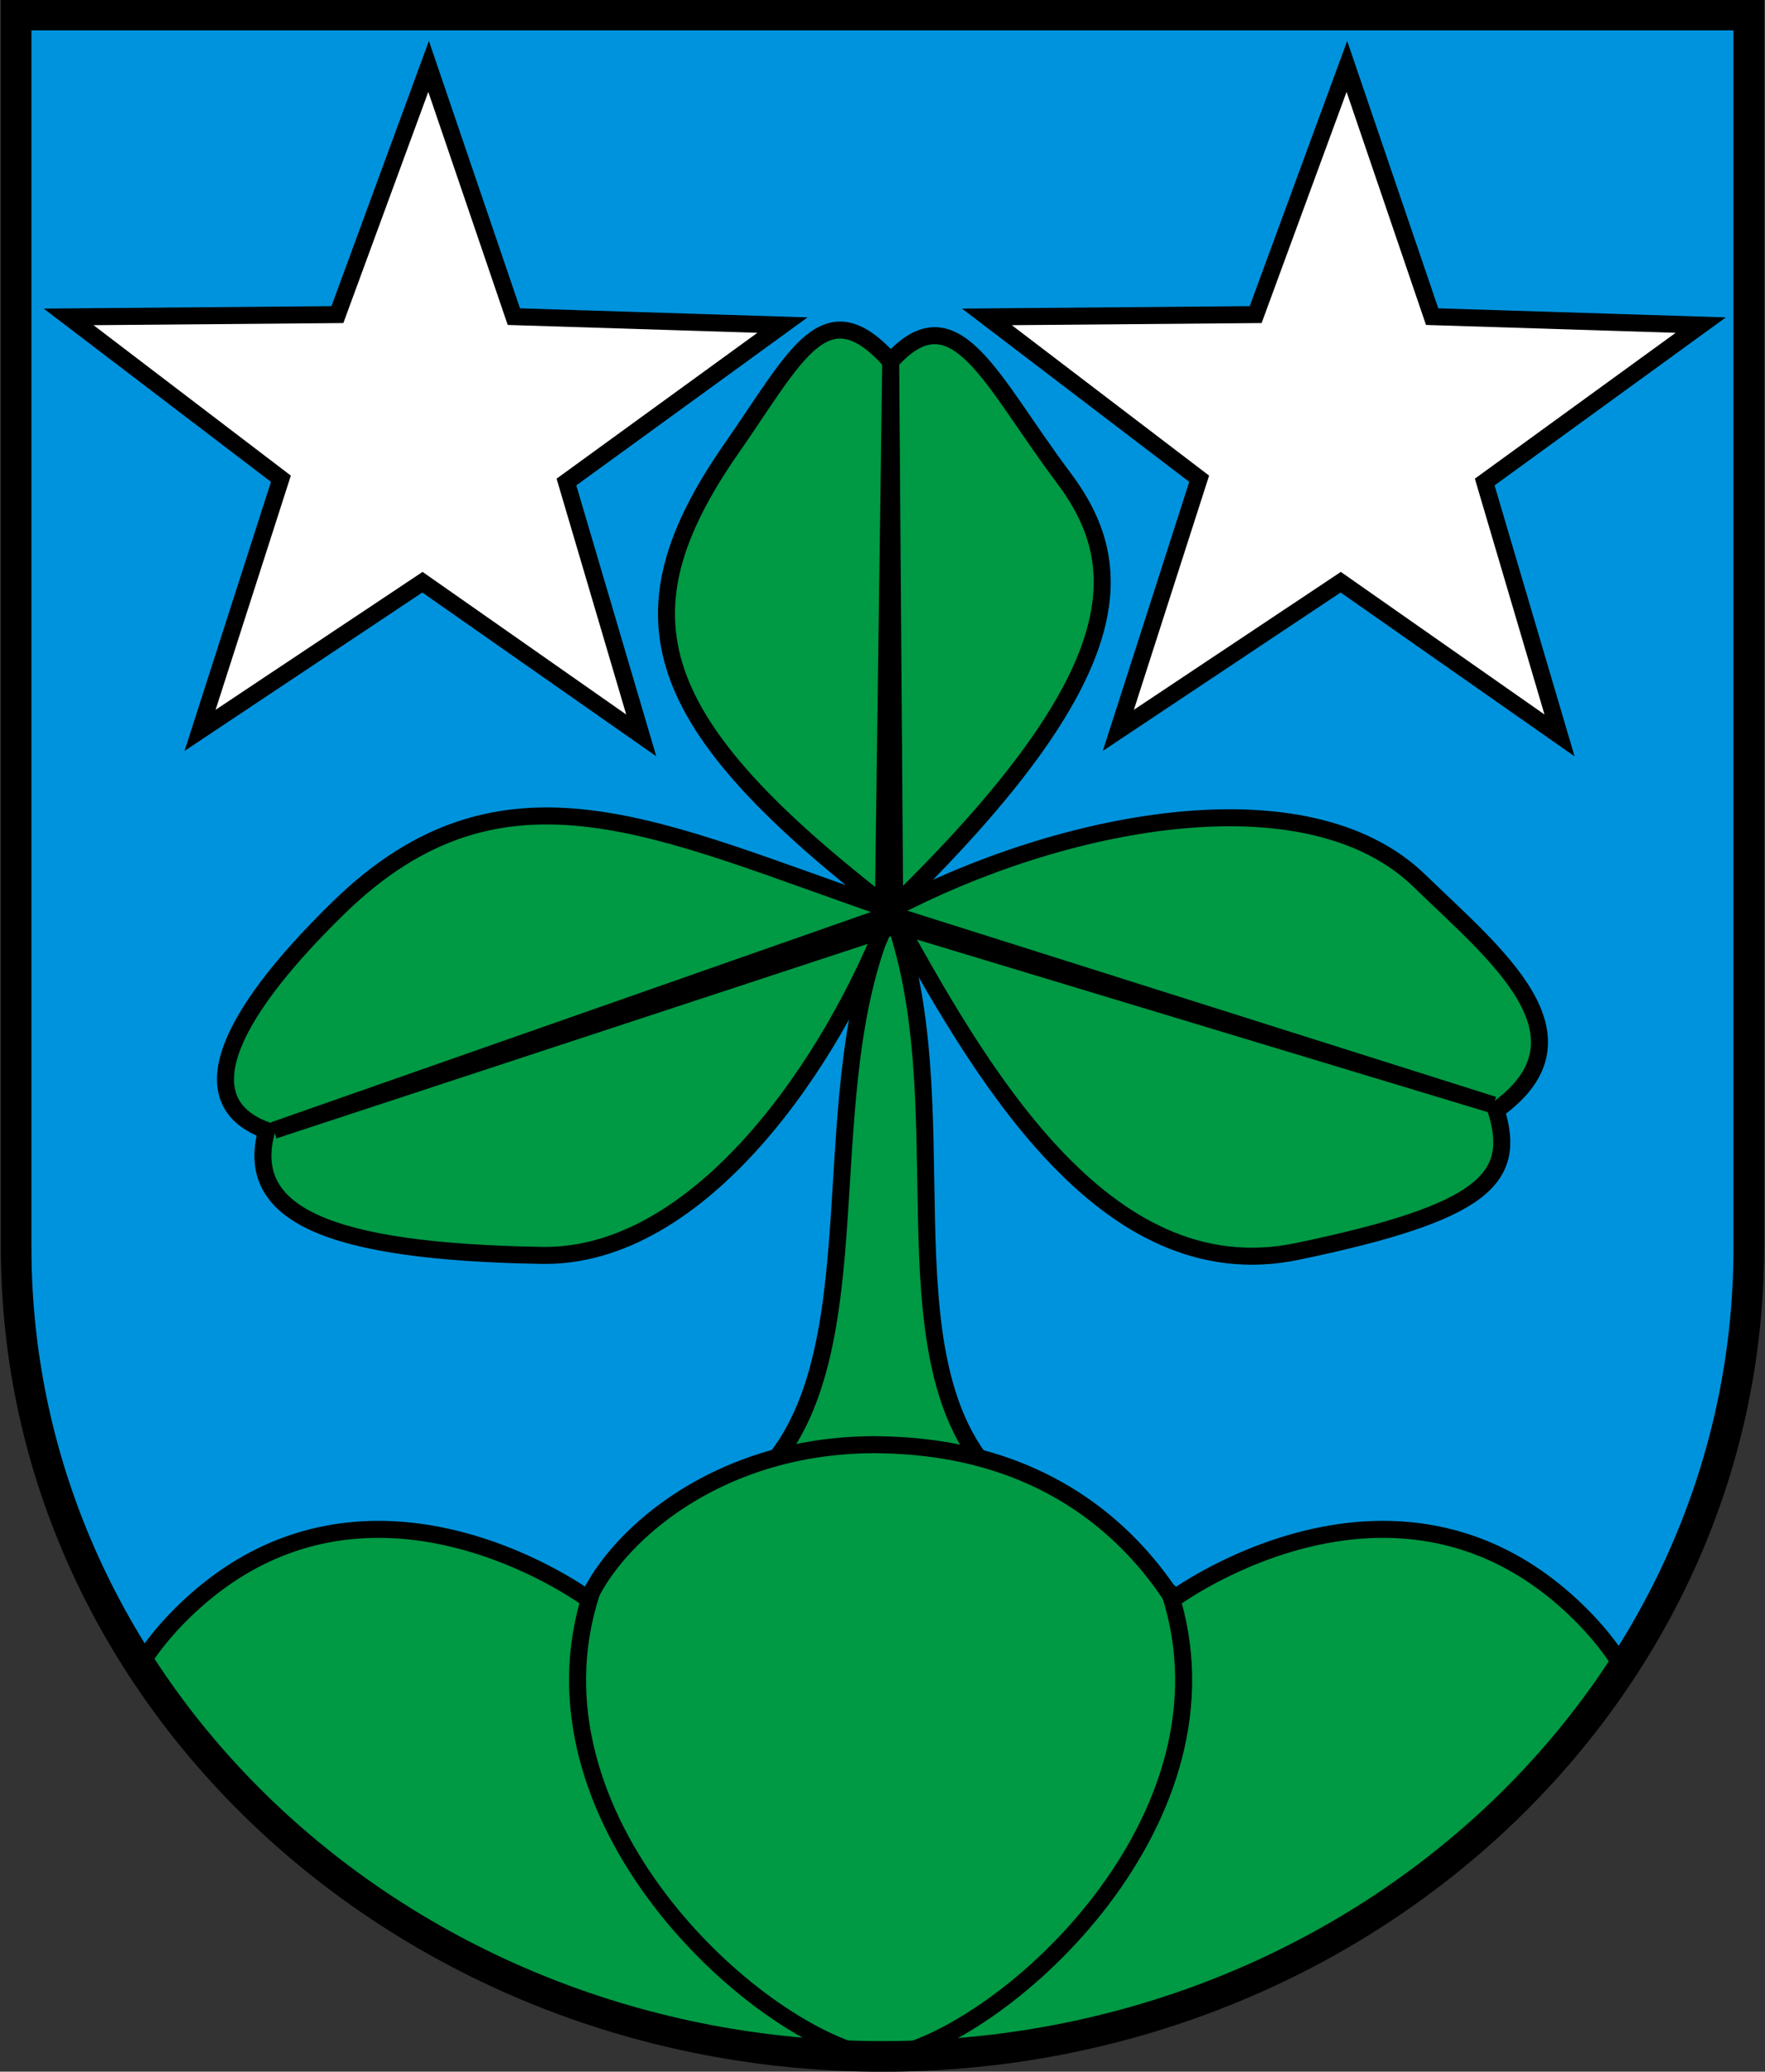 <?xml version="1.0" encoding="UTF-8"?>
<svg width="519" height="609" xmlns="http://www.w3.org/2000/svg">
<rect width="100%" height="100%" fill="#333333" stroke="none"/>
<path d="m4.748 4.429v362.32c0 131.32 114.05 237.77 254.74 237.77 140.69 0 254.74-106.45 254.74-237.77v-362.32z" fill="#0093dd" stroke-width="1.2"/>
<g stroke="#000">
<path d="m291.87 433.57c-33.246-35.712-8.615-110.08-29.955-166.11 25.221 45.696 62.226 112.35 119.55 100.42 55.316-11.513 64.662-21.549 58.485-41.502 30.572-21.695-0.723-46.187-22.484-67.386-33.415-32.553-106.16-17.619-155.55 8.472 72.59-70.367 69.692-101.98 50.719-127.18-21.24-28.204-31.777-55.184-50.719-34.038-19.262-21.63-27.629-1.949-46.717 25.428-34.445 49.401-24.751 80.736 46.717 135.79-67.774-23.102-113.71-48.146-162.44-0.543-34.895 34.085-42.852 57.516-21.059 65.412-6.817 24.51 17.663 35.671 80.998 36.714 46.376 0.754 85.61-56.79 102.51-101.58-24.634 52.556-2.957 130.75-37.96 166.11z" fill="#094" stroke-width="5"/>
<path d="m261.91 107.12 1.194 162.04 176.04 55.666-175.08-52.914-183.54 60.357 179.19-62.787z" stroke-width="5"/>
<g>
<path d="m396.05 19.523-26.819 72.959-79.027 0.672 62.415 47.577-23.771 73.971 65.395-43.554 64.341 45.042-22-74.493 63.532-46.134-78.993-2.484z" fill="#fff" stroke-width="5"/>
<path d="m126.03 19.523-26.819 72.959-79.027 0.672 62.415 47.577-23.771 73.971 65.393-43.554 64.341 45.042-22-74.493 63.532-46.134-78.993-2.484z" fill="#fff" stroke-width="5"/>
<path d="m257.32 424.69c-0.739-6e-3 -1.477 0.012-2.203 0.025-45.016 0.813-73.919 27.191-82.128 45.378 0 0-65.607-48.673-119.23 3.948-5.108 5.012-9.242 10.152-12.525 15.397 44.106 68.229 123.88 114.09 215.23 115.08 0.832 2e-3 1.66 0 2.495 0a500.91 465.78 0 0 0 4.644-0.025c0.819-7e-3 1.649-0.014 2.468-0.025h0.053c89.482-2.134 167.49-47.328 211.11-114.22-3.354-5.523-7.654-10.937-13.029-16.211-53.614-52.62-119.25-3.948-119.25-3.948-12.426-19.182-37.497-44.417-85.415-45.352-0.749-0.015-1.489-0.043-2.229-0.05z" fill="#094" stroke-width="5"/>
<path d="m256.35 604.52c-35.07-7.335-104.05-70.219-82.395-136.42m87.583 136.42c35.07-7.335 104.05-70.219 82.395-136.42" fill="none" stroke-linecap="round" stroke-linejoin="round" stroke-width="5"/>
</g>
<path d="m4.748 4.429v362.32c0 131.32 114.05 237.77 254.74 237.77s254.74-106.45 254.74-237.77v-362.32z" fill="none" stroke-width="9"/>
</g>
</svg>
